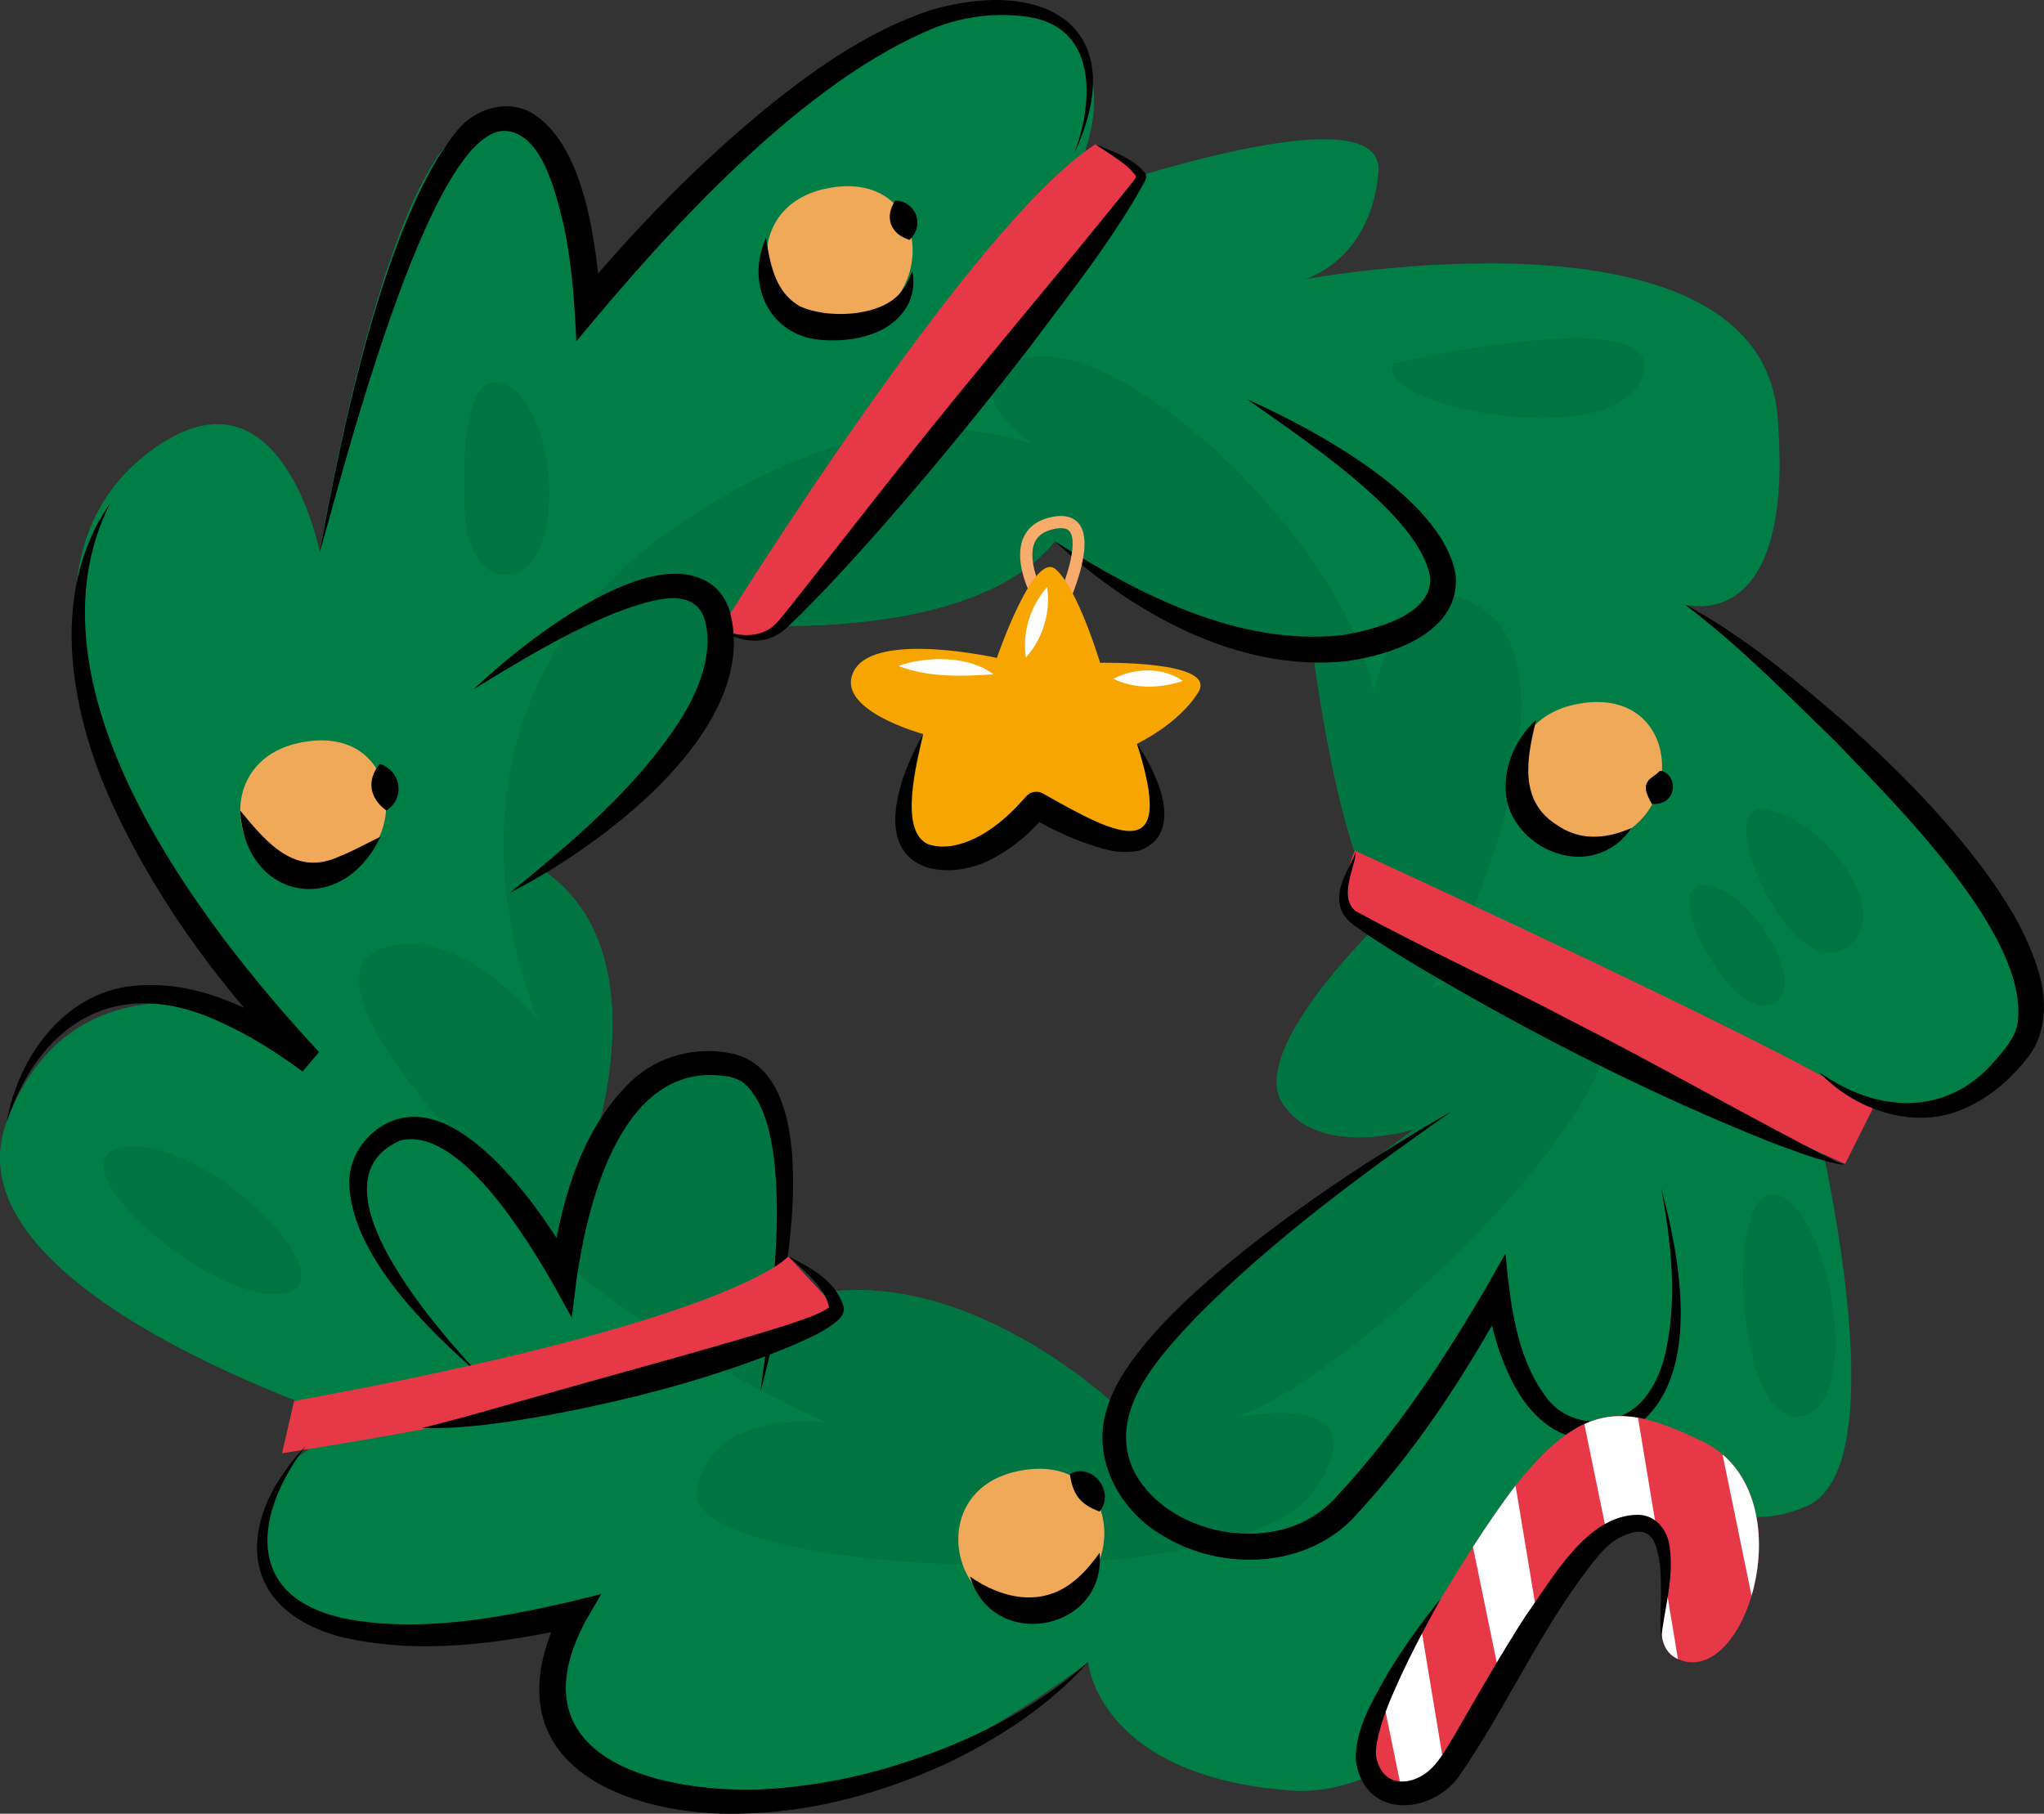 <?xml version="1.0" encoding="UTF-8"?> <svg xmlns="http://www.w3.org/2000/svg" id="Layer_2" data-name="Layer 2" viewBox="0 0 286.47 254.23"><rect x="0" y="0" width="286.47" height="254.23" fill="#333333" stroke="none"/><defs><style> .cls-1 { fill: #007e46; } .cls-2 { fill: #f7a500; } .cls-3 { fill: #efa959; } .cls-4 { fill: #007441; } .cls-5 { fill: #fff; } .cls-6 { fill: #f7ac6b; } .cls-7 { fill: #e73848; } </style></defs><g id="Layer_1-2" data-name="Layer 1"><g><g><path class="cls-1" d="M236.17,84.73s15.54,4.66,12.95-26.41c-2.59-31.07-66.29-19.16-66.29-19.16,0,0,9.32-2.59,10.36-15.02,1.04-12.43-44.54,4.14-44.54,4.14,0,0,12.95-19.16-4.14-26.93-17.09-7.77-61.11,37.81-61.11,37.81,0,0-.52-20.2-14.5-22.27-13.98-2.07-24.07,60.54-24.07,60.54,0,0-5.52-28.24-24.1-13.93-29.74,22.91,15.44,79.19,15.44,79.19,0,0-25.89-10.36-35.22,14.5-9.32,24.86,52.92,43.55,52.92,43.55,0,0-17.61-1.55-16.57,16.05,1.04,17.61,43.22,9.44,43.22,9.44,0,0-15.02,11.39,9.32,24.34,24.34,12.95,62.66-17.61,62.66-17.61,0,0,1.32,15.93,28.25,18.01,26.93,2.07,48.16-48.16,48.16-48.16,0,0,10.36,14.5,24.34,8.29,13.98-6.21,0-59.56,0-59.56,0,0,13.98,10.36,29.52-4.14,15.54-14.5-46.61-62.66-46.61-62.66ZM156.82,197.44s-24.52-23.74-48.23-14.44c0,0,5.09-31.19-5.98-33.67-13.12-2.94-20.17,13.34-20.17,13.34,0,0,10.72-28.48-5.96-40.43,0,0,20.89-15.96,25.6-34.79,0,0,33.87,3.22,45.75-11.58,0,0,23.98,18.26,36.09,14.77,0,0,4.05,32.98,10.77,37.41,0,0-20.02,18.77-14.93,26.61,5.09,7.84,18.51,3.61,18.51,3.61,0,0-37.5,26.57-41.45,39.18Z"></path><path class="cls-4" d="M225.49,142.07c-2.84-14.77-24.99-3.41-24.99-3.41,6.25-7.95,19.88-43.74,7.95-52.82-11.93-9.09-15.9,11.36-15.9,11.36-3.98-21.58-36.92-52.26-49.98-46.58-6.81,2.96-2.96,7.78,2.28,11.71-9.85-3.52-26.39-4.45-49.42,11.01-39.76,26.7-19.88,69.86-19.88,69.86,0,0-11.36-14.2-22.15-10.22s10.22,26.13,10.22,26.13c10.22,21.58,52.26,40.33,52.26,40.33,0,0-16.47-2.27-18.18,9.66-1.7,11.93,75.55,15.34,86.34,0,10.79-15.34-11.93-10.22-11.93-10.22,13.63-2.84,56.23-42.03,53.39-56.8ZM156.82,197.44s-24.52-23.74-48.23-14.44c0,0,5.09-31.19-5.98-33.67-13.12-2.94-20.17,13.34-20.17,13.34,0,0,10.72-28.48-5.96-40.43,0,0,20.89-15.96,25.6-34.79,0,0,33.87,3.22,45.75-11.58,0,0,23.98,18.26,36.09,14.77,0,0,4.05,32.98,10.77,37.41,0,0-20.02,18.77-14.93,26.61,5.09,7.84,18.51,3.61,18.51,3.61,0,0-37.5,26.57-41.45,39.18Z"></path><path d="M.95,157.2c1.58-8.98,8.05-18.07,17.74-19.01,9.45-.99,18.31,3.98,25.82,9.11,0,0-2.31,2.73-2.31,2.73-10.49-10.7-19.6-22.75-26.01-36.35-6.26-13.18-9.61-30.37-.77-43.12-12.84,25.7,12.37,58.68,29.3,76.91,0,0-2.31,2.73-2.31,2.73-3.53-2.61-7.24-4.97-11.17-6.77-14.2-6.84-25.35-.71-30.29,13.76h0Z"></path><path d="M44.82,77.43c2.9-16.15,9.07-46.72,19.28-59.16,2.4-2.97,6.82-4.45,10.35-2.48,7.68,4.51,9.11,18.9,9.83,27.04,0,0-3.36-1.1-3.36-1.1,8.3-9.9,17.26-19.13,27.3-27.24,6.76-5.39,14.01-10.36,22.32-13.11,16.37-4.69,28.15,2.71,19.99,20.19,2.91-7.65,3.24-18.27-7.17-19.29-4.05-.5-8.18.06-12.02,1.48-18.75,7.44-37.76,28.59-50.56,44.07-.27-5.51-.66-11.38-1.89-16.76-1.07-4.24-3-12.55-8.21-12.73-10.65.05-22.9,48.91-25.87,59.1h0Z"></path><path class="cls-7" d="M100.97,88.2s35.32-57.12,52.6-68l6.4,4.48s-46.82,61.8-51.3,63.72c-4.48,1.92-7.71-.2-7.71-.2Z"></path><path d="M100.97,88.2c2.2.99,4.95,1.25,7-.13,1.19-.85,1.96-2.12,2.92-3.23,5.06-6.37,10.06-12.84,15.13-19.22,10.43-13.31,22.3-27.09,32.83-40.24.16-.23.33-.47.44-.69.02-.01.02-.12.02.11,0,.04.02.08.04.11-1.3-2.04-3.86-3.34-5.88-4.71,2.37,1.02,5.35,1.92,7.02,4.07.27.37.1.84-.02,1.11-4.58,8.36-10.6,15.81-16.26,23.43-7.52,9.69-15.29,19.19-23.51,28.31-2.73,3.05-5.53,6.04-8.44,8.95-1.16,1.05-2.25,2.39-3.68,3.1-2.47,1.24-5.57.51-7.62-.98h0Z"></path><path d="M71.54,125.09c8.72-7.13,17.44-14.46,23.59-23.83,2.7-4.2,4.99-9.54,3.62-14.49-1.68-5.15-8.8-2.17-12.5-.88-6.97,2.85-13.42,6.77-19.85,10.71,6.28-5.99,25.59-21.76,33.97-14.14.86.85,1.53,1.99,1.89,3.14,4.54,16.46-17.97,33.01-30.72,39.5h0Z"></path><path d="M67.34,192.81c-7.29-6.34-18.37-16.99-18.4-27.32.13-3.69,2.65-7.08,6.14-8.42,5.36-1.93,10.43,1.89,14.07,5.35,4.68,4.61,8.28,9.89,11.5,15.5l-3.49.69c1.38-9.74,4-20.01,11.32-27.08,3.83-3.61,9.34-4.97,14.44-3.78,14.11,3.64,6.41,37.21,3.64,47.4,1.31-9.73,5.65-37.18-2.57-43.54-.48-.24-.95-.5-1.47-.61,0,0-.26-.08-.26-.08,0,0-.32-.04-.32-.04-14.54-2.38-19.45,17.04-21.09,28.11,0,0-.72,5.71-.72,5.71l-2.77-5.01c-3.56-6.13-13.13-21.97-21.31-19.81-13.2,5.9,5.47,26.72,11.27,32.94h0Z"></path><path d="M147.83,75.87c11.96,7.53,25.73,14.7,40.24,13.17,4.25-.71,12.72-2.71,12.37-8.1-1.4-8.8-18.42-19.79-25.67-24.98,9.28,4.14,27.35,13.77,29.24,24.58.76,8.15-9.04,11.32-15.48,12.16-15.2,1.5-29.92-6.83-40.7-16.84h0Z"></path><path d="M203.25,155.92c-12.44,8.74-24.72,17.74-35.41,28.5-5.44,5.74-13.02,13.75-8.8,22.02,3.99,7.27,14.11,10.17,21.76,7.64,2.65-.9,4.89-2.41,6.73-4.53,8.12-8.76,14.88-19,20.9-29.32,0,0,2.56-4.51,2.56-4.51.65,6.65,1.44,14.25,5.47,19.79,2.87,4.33,8.88,4.9,12.77,1.73,1.91-1.56,3.15-3.95,3.9-6.47,2.1-7.86,1.14-16.33-.32-24.26,2.51,9.25,5.55,24.85-2.22,32.31-3.44,3.02-8.91,3.91-12.92,1.45-3.88-2.37-6.04-6.7-7.48-10.75-.94-2.72-1.57-5.44-1.95-8.35,0,0,3.11.62,3.11.62-5.95,10.85-12.64,21.19-21.07,30.32-6.7,7.78-19.01,8.33-27.41,3.08-5.84-3.37-9.83-10.52-7.85-17.28.89-3.33,2.73-6.04,4.64-8.52,3.92-4.93,8.53-9.04,13.27-12.93,9.51-7.7,19.72-14.47,30.31-20.56h0Z"></path><path class="cls-7" d="M189.89,119.23s67.58,30.97,72.65,36.04l-3.94,7.88s-67.58-30.41-69.27-34.92c-1.69-4.51.56-9.01.56-9.01Z"></path><path class="cls-7" d="M41.22,196.38l-1.69,7.32s67.58-10.14,77.71-20.27l-6.76-7.32s-7.32,9.01-69.27,20.27Z"></path><path d="M110.49,176.11c3.1,1.54,6.73,3.46,7.75,7.11.09.34-.03.8-.16,1.03-.13.28-.36.51-.55.73-1.87,1.66-4.01,2.49-6.17,3.49-11.07,4.65-22.63,7.65-34.38,9.87-5.87,1.02-11.83,2-17.82,1.81,4.97-1.17,12.15-3.32,17.15-4.69,10.02-2.88,24.23-6.66,34-9.74,1.98-.7,4.2-1.32,5.9-2.45,0-.01.05-.04.04-.02-.01.03-.02.06-.03.21-.34-2.74-3.5-5.39-5.73-7.35h0Z"></path><path d="M42.97,202.53c-7.25,9.45-8.97,21.2,5.16,24.32,10.53,2.05,21.62.02,31.93-2.37,0,0,4.2-1.04,4.2-1.04l-2.19,3.78c-10.02,18.78,9.27,24.05,24.34,23.61,6.53-.31,13.07-1.47,19.32-3.44,9.73-3.01,19.02-7.61,26.78-14.41-2.74,3.1-5.94,5.78-9.34,8.18-3.4,2.33-7.13,4.46-10.85,6.19-8.52,3.88-17.86,6.5-27.34,6.83-14.02.74-33.57-4.81-28.62-22.72.62-2.21,1.42-4.16,2.62-6.17,0,0,2,2.73,2,2.73-10.97,2.37-22.42,4.05-33.48,1.36-14.96-4.21-14.01-17.11-4.52-26.83h0Z"></path><path d="M254.99,150.3c8.04,5.73,17.83,6.28,24.52-1.53,1.38-1.59,2.84-3.16,3.25-5.26,1.81-12.29-17.23-30.87-25.49-39.55-6.81-6.6-13.53-13.49-21.11-19.22,8.47,4.51,15.85,10.88,23.09,17.12,7.16,6.41,13.94,13.32,19.66,21.25,2.88,4.06,5.41,8.36,6.84,13.22,1.11,3.69,1.11,8.49-1.46,11.78-2.38,3.04-5.24,5.61-8.81,7.2-7.01,3.28-15.57.27-20.49-5h0Z"></path><path class="cls-4" d="M17.6,160.81c11.46-1.43,32,19.11,21.97,20.54-10.03,1.43-33.43-19.11-21.97-20.54Z"></path><path class="cls-4" d="M195.28,50.95s39.17-9.07,34.87,1.91c-4.3,10.99-38.21,3.82-34.87-1.91Z"></path><path class="cls-4" d="M70.62,53.82c7.64,2.87,9.08,26.27.48,26.75-4.3.24-5.77-5.54-5.89-7.55-.41-7.23-.57-21.44,5.41-19.2Z"></path><path class="cls-4" d="M249.25,167.5c7.64,2.87,11.94,30.09,2.87,31.05-9.08.96-10.51-33.91-2.87-31.05Z"></path><path class="cls-4" d="M247.82,113.52c8.6,1.91,18.15,15.28,10.51,19.58-7.64,4.3-19.11-21.49-10.51-19.58Z"></path><path class="cls-4" d="M238.74,124.03c6.21,0,15.28,14.33,9.55,16.72-5.73,2.39-15.76-16.72-9.55-16.72Z"></path><path d="M189.89,119.23c.26.9-.24,1.83-.41,2.7-.53,1.87-1.16,4.32.45,5.74,9.5,5.2,20.47,10.24,30.12,15.33,12.15,6.16,25.16,13.64,37.27,19.81.41.15.84.41,1.28.34-.44.17-.92,0-1.37-.07-3.13-.7-6.13-1.9-9.13-3.01-16.93-6.76-33.21-15.07-48.9-24.31-3.14-1.88-6.23-3.78-9.26-5.94-.79-.53-1.7-1.43-2.02-2.43-.8-2.52.62-4.75,1.64-6.89.18-.41.41-.82.33-1.28h0Z"></path></g><g><g><g><path class="cls-6" d="M149.35,85.57l-1.54-.74c1.49-3.11,3.38-8.66,2.11-10.32-.12-.16-.51-.67-1.99-.4-1.47.27-2.42.88-2.89,1.87-1.03,2.16.44,5.75,1.09,6.95l-1.5.82c-.11-.21-2.75-5.11-1.14-8.5.71-1.5,2.1-2.44,4.12-2.82,2.07-.38,3.13.35,3.65,1.04,2.31,3.02-1.49,11.18-1.93,12.1Z"></path><path class="cls-2" d="M139.72,92.21s5.17-15.15,8.26-12.4c3.1,2.75,6.2,13.09,6.2,13.09,0,0,16.53-.34,13.77,4.13-2.75,4.48-8.61,7.23-8.61,7.23,0,0,5.51,12.05,1.38,13.43-4.13,1.38-15.5-4.82-15.5-4.82,0,0-13.43,11.71-16.87,5.17-3.44-6.54,1.03-15.15,1.03-15.15,0,0-12.74-3.44-9.64-8.95,3.1-5.51,19.97-1.72,19.97-1.72Z"></path></g><path d="M129.39,102.88c-.87,3.89-3.51,13.66.73,15.48,1.12.36,2.43.39,3.6.15,3.98-.8,7.46-3.84,10.06-6.84.6-.73,1.64-.89,2.43-.42,11.05,6.28,18.53,9.88,13.14-7,2.7,3.88,6.88,12.47.4,14.96-3.13.67-5.63-.35-8.37-1.31-2.49-.95-4.8-2.1-7.12-3.44l2.46-.45c-2.16,2.63-4.57,4.73-7.57,6.33-2.63,1.43-5.95,2.06-8.93,1.34-8.29-2.48-3.8-13.71-.82-18.82h0Z"></path><path class="cls-5" d="M125.9,93.35c4.01-1.41,9.84-1.47,13.35,1.17-4.53.3-9.03.47-13.35-1.17h0Z"></path><path class="cls-5" d="M146.76,82.29c.51,3.55-.59,7.21-2.98,9.88-.52-3.55.6-7.2,2.98-9.88h0Z"></path><path class="cls-5" d="M156.02,95.15c3-1.55,6.94-1.69,9.77.31-3.23,1.03-6.67,1.17-9.77-.31h0Z"></path></g><g><g><path class="cls-7" d="M212.69,207.9c9.56-12.03,15.57-10.81,25.91-5.86,14.19,6.79,6.79,33-2.47,30.84-9.25-2.16,5.55-20.66-9.87-18.51-10.25,1.43-16.89,32.49-26.15,35.58-9.25,3.08-9.56-4.32-8.02-8.02,1.84-4.42,13.67-25.33,20.59-34.03Z"></path><path class="cls-5" d="M199.26,228.63c-2.16,3.72-4.06,7.15-5.4,9.7l2.53,12.33c1.04-.02,2.26-.22,3.72-.71.83-.28,1.64-.79,2.43-1.47l-3.29-19.85Z"></path><path class="cls-5" d="M206.44,216.84l4.01,19.5c1.64-3.28,3.28-6.74,4.97-9.94l-3.01-18.15c-1.77,2.27-3.84,5.28-5.97,8.58Z"></path><g><path class="cls-5" d="M233.47,222.32c-.58,4.18-1.66,8.71,1.7,10.23l-1.7-10.23Z"></path><path class="cls-5" d="M229.56,198.73c-2.59-.46-5.02-.26-7.51.89l3.09,15.05c.37-.13.74-.24,1.13-.29,3.07-.43,4.93-.03,6.04.89l-2.74-16.54Z"></path></g><path class="cls-5" d="M241.42,203.88l4.06,19.78c1.97-6.63,1.4-15.13-4.06-19.78Z"></path></g><path d="M201.93,224.07c-2.06,3.78-4.1,7.56-5.86,11.44-1.29,2.84-2.54,5.75-3.1,8.77-.15.96-.22,1.86.05,2.53,1.08,3.92,5.15,3.47,7.59,1.08,1.41-1.4,2.29-3.15,3.34-4.84,3.13-5.44,6.52-11.36,9.92-16.63,3.72-5.15,8.52-14.07,15.69-14.09,2.43.03,4.05,1.99,4.41,4.24.71,4.66-.7,8.79-1.14,13.05-.25-2.16-.02-4.33-.04-6.46,0-2.12-.05-4.28-.62-6.15-.56-1.86-1.62-2.72-3.54-2.13-1.93.53-3.28,1.62-4.57,3.14-7.74,9.36-12.75,21.16-19.71,31.16-4.29,5.51-13.44,5.56-14.34-2.63-.02-4.36,2.41-8.25,4.44-11.9,2.26-3.71,4.74-7.26,7.5-10.58h0Z"></path></g><g><path class="cls-3" d="M115.74,26.44c14.94-3.15,16.12,16.52,3.54,19.27-12.58,2.75-17.2-16.39-3.54-19.27Z"></path><path d="M127.47,33.63c-2.69-.83-3.55-3.18-1.99-5.53,2.98.18,4.15,3.5,1.99,5.53h0Z"></path><path d="M107.37,33.33c.57,3.98,1.4,7.77,4.81,9.64,3.71,1.67,10.59,1.47,13.64-1.53.89-.86,1.51-2.07,2.04-3.43.31,1.42.18,2.99-.49,4.46-2.21,4.46-7.81,5.56-12.36,5.17-7.31-.6-10.55-8.01-7.64-14.31h0Z"></path></g><g><path class="cls-3" d="M41.97,104.12c14.94-3.15,16.12,16.52,3.54,19.27-12.58,2.75-17.2-16.39-3.54-19.27Z"></path><path d="M54.15,113.61c-2.36-1.71-2.81-4.25-.93-6.53,3.01.92,3.61,4.83.93,6.53h0Z"></path><path d="M33.66,113.61c3.74,4.56,7.73,9.31,13.9,6.44,1.84-.7,3.68-1.77,5.75-2.76-5.36,11.43-18.98,8.95-19.65-3.68h0Z"></path></g><g><path class="cls-3" d="M220.78,98.74c14.94-3.15,16.12,16.52,3.54,19.27-12.58,2.75-17.2-16.39-3.54-19.27Z"></path><path d="M231.52,112.7c-.75-1.37-1.38-2.56-.21-3.58.3-.27.73-.46,1.36-1.1,1.5.28,2.04,1.81,1.69,2.99-.43,1.2-1.39,1.75-2.84,1.69h0Z"></path><path d="M215.3,100.92c-1.34,5.34-2.42,11.25,2.72,14.6,3.21,2.29,6.73,2.22,10.6.56-1.43,2.23-4.1,3.97-7.17,4.01-4.41.08-8.71-2.92-10.06-7.13-1.25-4.31.72-9.22,3.91-12.05h0Z"></path></g><g><path class="cls-3" d="M142.61,206.22c14.94-3.15,16.12,16.52,3.54,19.27-12.58,2.75-17.2-16.39-3.54-19.27Z"></path><path d="M154.1,211.87c-2.74-1.01-3.75-2.4-4.16-5.27,3.17-1.66,6.42,2.55,4.16,5.27h0Z"></path><path d="M135.94,220.98c4.45,3.12,9.89,4.28,14.33.84,1.38-1.03,2.6-2.44,3.85-4.17.9,11.06-14.98,13.99-18.17,3.33h0Z"></path></g></g></g></g></svg> 